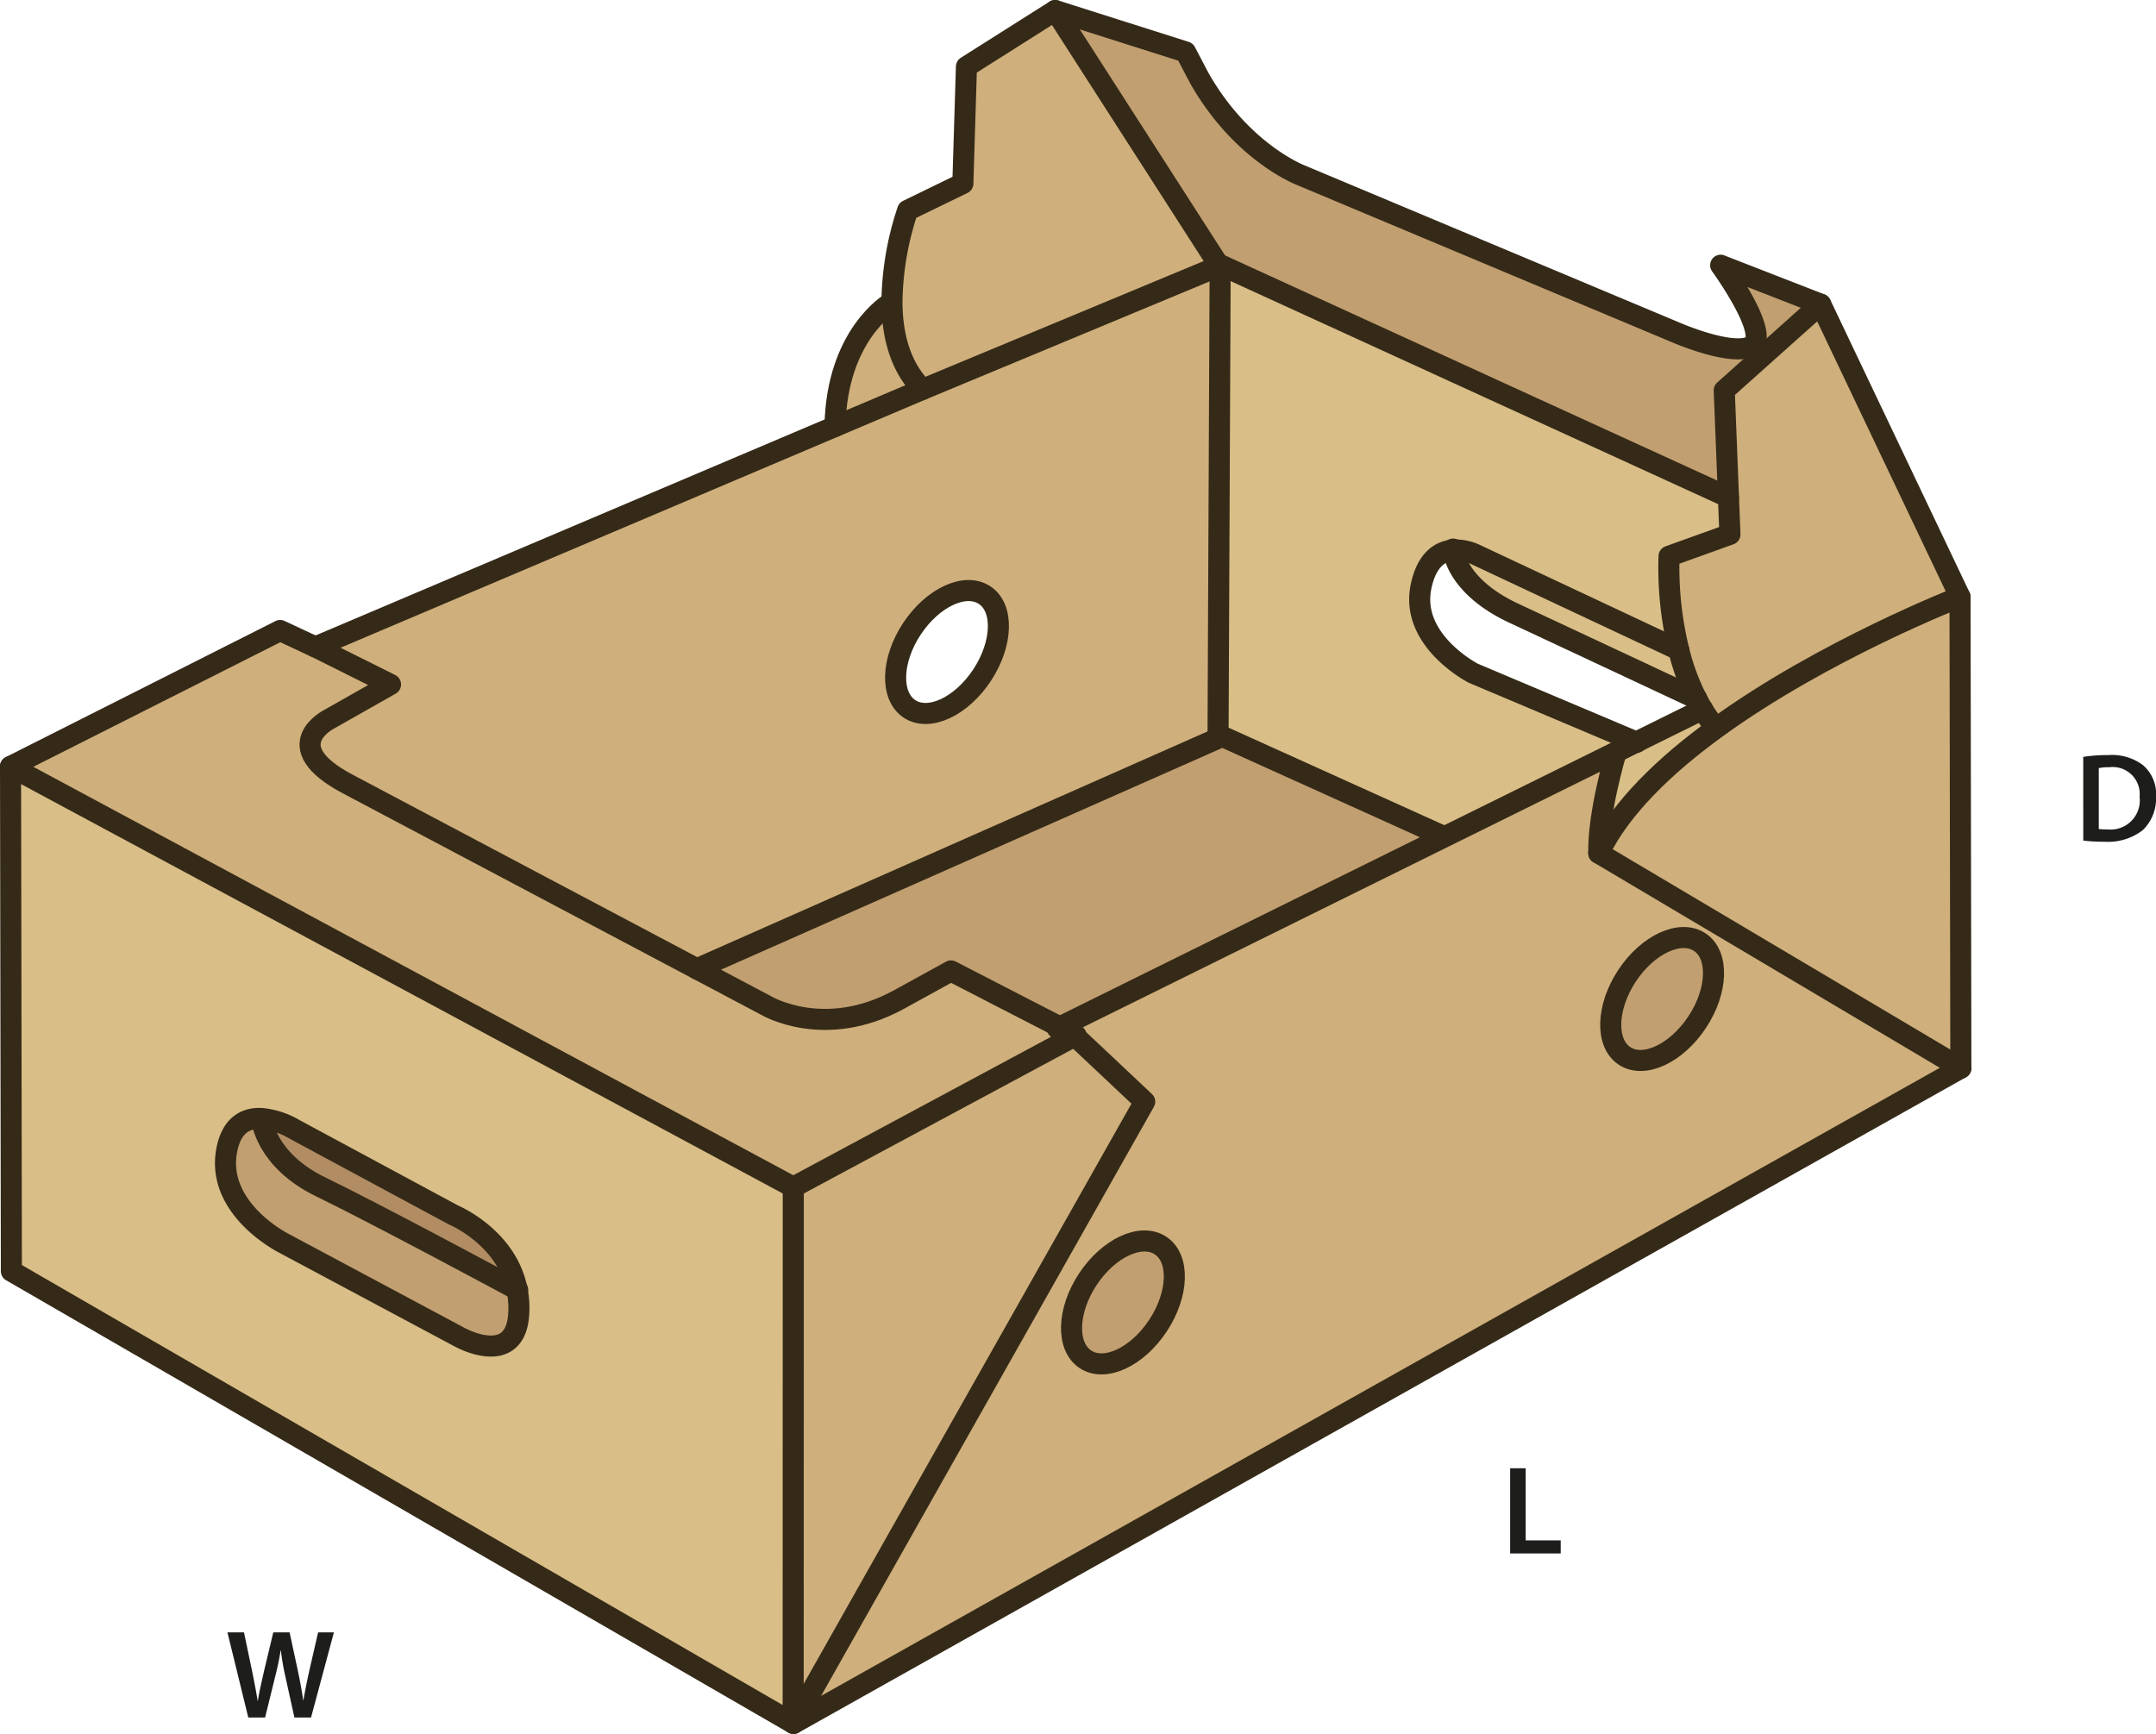 <svg id="Layer_1" data-name="Layer 1" xmlns="http://www.w3.org/2000/svg" viewBox="0 0 204.653 164.62"><defs><style>.cls-1{fill:#cfaf7b;}.cls-2{fill:#c29f70;}.cls-3{fill:#d9be87;}.cls-4{fill:#b28d63;}.cls-5{fill:none;stroke:#352a18;stroke-linecap:round;stroke-linejoin:round;stroke-width:2px;}.cls-6{fill:#1d1d1b;}</style></defs><path class="cls-1" d="M173.283,29.74,186.5,57.52s-12.9,5-23.17,12.47l-.23-.31a12.731,12.731,0,0,1-1.03-1.49c-.2-.32-.39-.66-.56-1h-.01a21.634,21.634,0,0,1-1.7-4.64,32.853,32.853,0,0,1-.92-8.89l5.78-2.08-.14-3.52-.4-10.15,3.69-3.3,5.46-4.88Z" transform="translate(-0.453 -0.85)"/><path class="cls-2" d="M116.373,26.03l-.18.07L100.613,1.85l12.38,3.93,1.27,2.42c4.01,7.12,9.64,9.27,9.64,9.27l35.43,14.86s5.34,2.37,7.34,1.41a.712.712,0,0,0,.22-.15l.92,1.02-3.69,3.3.4,10.15Z" transform="translate(-0.453 -0.85)"/><path class="cls-3" d="M138.393,53.07c-1.17.1-2.49.84-3.04,3.43-1.11,5.17,4.96,8.27,4.96,8.27l15.46,6.53-1.98.98-16.31,8.06-.06-.11-20.95-9.47-.33.15-.07-.15.2-44.53-.08-.13.18-.07,48.15,22.03.14,3.52-5.78,2.08a32.853,32.853,0,0,0,.92,8.89l-19.21-9.02A4.5,4.5,0,0,0,138.393,53.07Z" transform="translate(-0.453 -0.85)"/><path class="cls-1" d="M85.123,29.63a28.326,28.326,0,0,1,1.49-8.81l5.24-2.55.34-11.09,8.42-5.33,15.58,24.25L88.043,37.81C85.853,35.64,85.153,32.57,85.123,29.63Z" transform="translate(-0.453 -0.85)"/><path class="cls-2" d="M166.893,33.59c1.34-1.34-2.87-7.23-3.1-7.55l9.48,3.69-5.46,4.88Z" transform="translate(-0.453 -0.85)"/><path class="cls-1" d="M85.123,29.63c.03,2.94.73,6.01,2.92,8.18l-8.33,3.53c.16-8.73,5.26-11.71,5.26-11.71Z" transform="translate(-0.453 -0.85)"/><path class="cls-1" d="M186.5,57.52l.08,44.73-34.37-20.4c2.07-4.32,6.31-8.36,11.12-11.86C173.6,62.52,186.5,57.52,186.5,57.52Z" transform="translate(-0.453 -0.85)"/><path class="cls-1" d="M102.483,99.2l-.28-.26-1.15-.59,36.43-18.01,16.31-8.06.04.08s-1.7,5.67-1.62,9.49l34.37,20.4L75.773,164.47l.23-.41,33.11-58.62Zm59.07-1.31c1.97-2.98,2.08-6.39.24-7.6s-4.93.22-6.9,3.2-2.07,6.39-.23,7.61S159.583,100.88,161.553,97.89Zm-51.18,28.81c1.97-2.99,2.08-6.39.24-7.6s-4.92.21-6.9,3.2-2.07,6.39-.23,7.6S108.4,129.68,110.373,126.7Z" transform="translate(-0.453 -0.85)"/><path class="cls-3" d="M155.783,71.3l6.29-3.11a12.731,12.731,0,0,0,1.03,1.49l.23.31c-4.81,3.5-9.05,7.54-11.12,11.86-.08-3.82,1.62-9.49,1.62-9.49l-.04-.08,1.98-.98Z" transform="translate(-0.453 -0.85)"/><path class="cls-2" d="M161.793,90.29c1.84,1.21,1.73,4.62-.24,7.6s-5.05,4.42-6.89,3.21-1.74-4.62.23-7.61S159.953,89.08,161.793,90.29Z" transform="translate(-0.453 -0.85)"/><path class="cls-3" d="M161.5,67.19l-17.54-8.21c-4.92-2.37-5.5-5.36-5.57-5.91a4.5,4.5,0,0,1,2.2.46l19.21,9.02A21.634,21.634,0,0,0,161.5,67.19Z" transform="translate(-0.453 -0.85)"/><path class="cls-2" d="M137.423,80.23l.06.11-36.43,18.01-10.33-5.32-4.98,2.74c-7.04,3.83-12.53.56-12.53.56l-6.61-3.5,49.54-21.92.33-.15Z" transform="translate(-0.453 -0.85)"/><path class="cls-1" d="M116.193,26.1l.08.13-.2,44.53.07.15L66.6,92.83,33.493,75.3c-6.93-3.65-1.74-6.2-1.74-6.2l5.77-3.27-7.13-3.56,49.32-20.93,8.33-3.53ZM93.673,64.95c1.97-2.99,2.08-6.39.24-7.6s-4.93.21-6.9,3.2-2.07,6.39-.23,7.6S91.7,67.93,93.673,64.95Z" transform="translate(-0.453 -0.85)"/><path class="cls-2" d="M110.613,119.1c1.84,1.21,1.73,4.61-.24,7.6s-5.05,4.42-6.89,3.2-1.74-4.62.23-7.6S108.773,117.88,110.613,119.1Z" transform="translate(-0.453 -0.85)"/><polygon class="cls-1" points="108.66 104.59 75.55 163.21 75.29 163.06 75.3 112.71 102.03 98.35 108.66 104.59"/><path class="cls-1" d="M101.053,98.35l1.15.59.28.26-26.73,14.36L1.453,73.62l25.59-12.91,3.34,1.56h.01l7.13,3.56-5.77,3.27s-5.19,2.55,1.74,6.2L66.6,92.83l6.61,3.5s5.49,3.27,12.53-.56l4.98-2.74Z" transform="translate(-0.453 -0.85)"/><path class="cls-3" d="M49.533,123.28c-.98-4.98-6.03-7.08-6.03-7.08l-15.09-8.13a7.573,7.573,0,0,0-3.12-1.03c-1.42-.08-2.89.53-3.34,3.14-.94,5.51,5.44,8.7,5.44,8.7l16.69,8.92s5.07,2.83,5.58-1.88A8.757,8.757,0,0,0,49.533,123.28ZM76,164.06l-.23.41L1.533,121.53l-.08-47.91,74.3,39.94-.01,50.35Z" transform="translate(-0.453 -0.85)"/><path class="cls-2" d="M49.533,123.28a8.757,8.757,0,0,1,.13,2.64c-.51,4.71-5.58,1.88-5.58,1.88l-16.69-8.92s-6.38-3.19-5.44-8.7c.45-2.61,1.92-3.22,3.34-3.14v.09s.36,3.85,5.58,6.39C35.9,115.95,48.553,122.75,49.533,123.28Z" transform="translate(-0.453 -0.85)"/><path class="cls-4" d="M43.5,116.2s5.05,2.1,6.03,7.08c-.98-.53-13.63-7.33-18.66-9.76-5.22-2.54-5.58-6.39-5.58-6.39v-.09a7.573,7.573,0,0,1,3.12,1.03Z" transform="translate(-0.453 -0.85)"/><path class="cls-5" d="M161.513,67.19c.17.34.36.68.56,1a12.731,12.731,0,0,0,1.03,1.49" transform="translate(-0.453 -0.85)"/><path class="cls-5" d="M173.273,29.73l-5.46,4.88-3.69,3.3.4,10.15.14,3.52-5.78,2.08a32.853,32.853,0,0,0,.92,8.89,21.634,21.634,0,0,0,1.7,4.64" transform="translate(-0.453 -0.85)"/><path class="cls-5" d="M163.793,26.04c.23.32,4.44,6.21,3.1,7.55a.712.712,0,0,1-.22.15c-2,.96-7.34-1.41-7.34-1.41L123.9,17.47s-5.63-2.15-9.64-9.27l-1.27-2.42-12.38-3.93-8.42,5.33-.34,11.09-5.24,2.55a28.326,28.326,0,0,0-1.49,8.81c.03,2.94.73,6.01,2.92,8.18l-8.33,3.53L30.393,62.27h-.01l-3.34-1.56L1.453,73.62l.08,47.91,74.24,42.94,110.81-62.22-.08-44.73-13.22-27.78-.01-.01-9.48-3.69-.01-.01" transform="translate(-0.453 -0.85)"/><path class="cls-5" d="M84.973,29.63s-5.1,2.98-5.26,11.71" transform="translate(-0.453 -0.85)"/><polyline class="cls-5" points="87.59 36.96 115.74 25.25 115.92 25.18 164.07 47.21"/><polyline class="cls-5" points="100.16 1 115.74 25.25 115.82 25.38 115.62 69.91"/><polyline class="cls-5" points="66.15 91.98 115.69 70.06 116.02 69.91 136.97 79.38"/><path class="cls-5" d="M30.123,62.13l.27.14,7.13,3.56-5.77,3.27s-5.19,2.55,1.74,6.2L66.6,92.83l6.61,3.5s5.49,3.27,12.53-.56l4.98-2.74,10.33,5.32,1.15.59.28.26,6.63,6.24L76,164.06l-.23.41" transform="translate(-0.453 -0.85)"/><polyline class="cls-5" points="1 72.77 75.3 112.71 102.03 98.35 102.14 98.29"/><line class="cls-5" x1="75.3" y1="112.71" x2="75.29" y2="163.06"/><line class="cls-5" x1="155.33" y1="70.45" x2="161.62" y2="67.34"/><polyline class="cls-5" points="100.35 97.62 100.6 97.5 137.03 79.49 153.34 71.43 155.32 70.45"/><path class="cls-5" d="M153.833,72.36s-1.7,5.67-1.62,9.49l34.37,20.4" transform="translate(-0.453 -0.85)"/><path class="cls-5" d="M186.5,57.52s-12.9,5-23.17,12.47c-4.81,3.5-9.05,7.54-11.12,11.86" transform="translate(-0.453 -0.85)"/><path class="cls-5" d="M159.8,62.55l-19.21-9.02a4.5,4.5,0,0,0-2.2-.46c-1.17.1-2.49.84-3.04,3.43-1.11,5.17,4.96,8.27,4.96,8.27l15.46,6.53h.01l.04.02" transform="translate(-0.453 -0.85)"/><path class="cls-5" d="M138.383,52.98a.617.617,0,0,0,.01.09c.07.55.65,3.54,5.57,5.91l17.54,8.21h.01" transform="translate(-0.453 -0.85)"/><path class="cls-5" d="M49.533,123.28c-.98-4.98-6.03-7.08-6.03-7.08l-15.09-8.13a7.573,7.573,0,0,0-3.12-1.03c-1.42-.08-2.89.53-3.34,3.14-.94,5.51,5.44,8.7,5.44,8.7l16.69,8.92s5.07,2.83,5.58-1.88A8.757,8.757,0,0,0,49.533,123.28Z" transform="translate(-0.453 -0.85)"/><path class="cls-5" d="M25.293,107.13s.36,3.85,5.58,6.39c5.03,2.43,17.68,9.23,18.66,9.76l.06.03" transform="translate(-0.453 -0.85)"/><path class="cls-5" d="M161.793,90.29c1.84,1.21,1.73,4.62-.24,7.6s-5.05,4.42-6.89,3.21-1.74-4.62.23-7.61S159.953,89.08,161.793,90.29Z" transform="translate(-0.453 -0.85)"/><path class="cls-5" d="M110.613,119.1c1.84,1.21,1.73,4.61-.24,7.6s-5.05,4.42-6.89,3.2-1.74-4.62.23-7.6S108.773,117.88,110.613,119.1Z" transform="translate(-0.453 -0.85)"/><path class="cls-5" d="M93.913,57.35c1.84,1.21,1.73,4.61-.24,7.6s-5.05,4.42-6.89,3.2-1.74-4.62.23-7.6S92.073,56.13,93.913,57.35Z" transform="translate(-0.453 -0.85)"/><path class="cls-6" d="M198.2,72.706a15.008,15.008,0,0,1,2.351-.168,4.924,4.924,0,0,1,3.3.936,3.616,3.616,0,0,1,1.26,2.974,4.184,4.184,0,0,1-1.26,3.214,5.4,5.4,0,0,1-3.658,1.1,16.1,16.1,0,0,1-1.991-.108Zm1.475,6.849a5.5,5.5,0,0,0,.816.036,2.769,2.769,0,0,0,3.058-3.095,2.564,2.564,0,0,0-2.866-2.807,4.79,4.79,0,0,0-1.008.084Z" transform="translate(-0.453 -0.85)"/><path class="cls-6" d="M24.02,163.905l-1.979-8.083h1.572l.767,3.67c.2.984.4,2.015.528,2.819h.024c.132-.852.36-1.812.588-2.832l.875-3.657h1.547l.8,3.718c.2.959.371,1.858.492,2.734h.023c.144-.887.336-1.81.552-2.795l.84-3.657h1.5l-2.171,8.083H28.4l-.84-3.8a23.55,23.55,0,0,1-.444-2.567h-.023c-.144.863-.3,1.643-.54,2.567l-.936,3.8Z" transform="translate(-0.453 -0.85)"/><path class="cls-6" d="M143.8,140.245h1.475v6.849H148.6v1.235h-4.8Z" transform="translate(-0.453 -0.85)"/></svg>